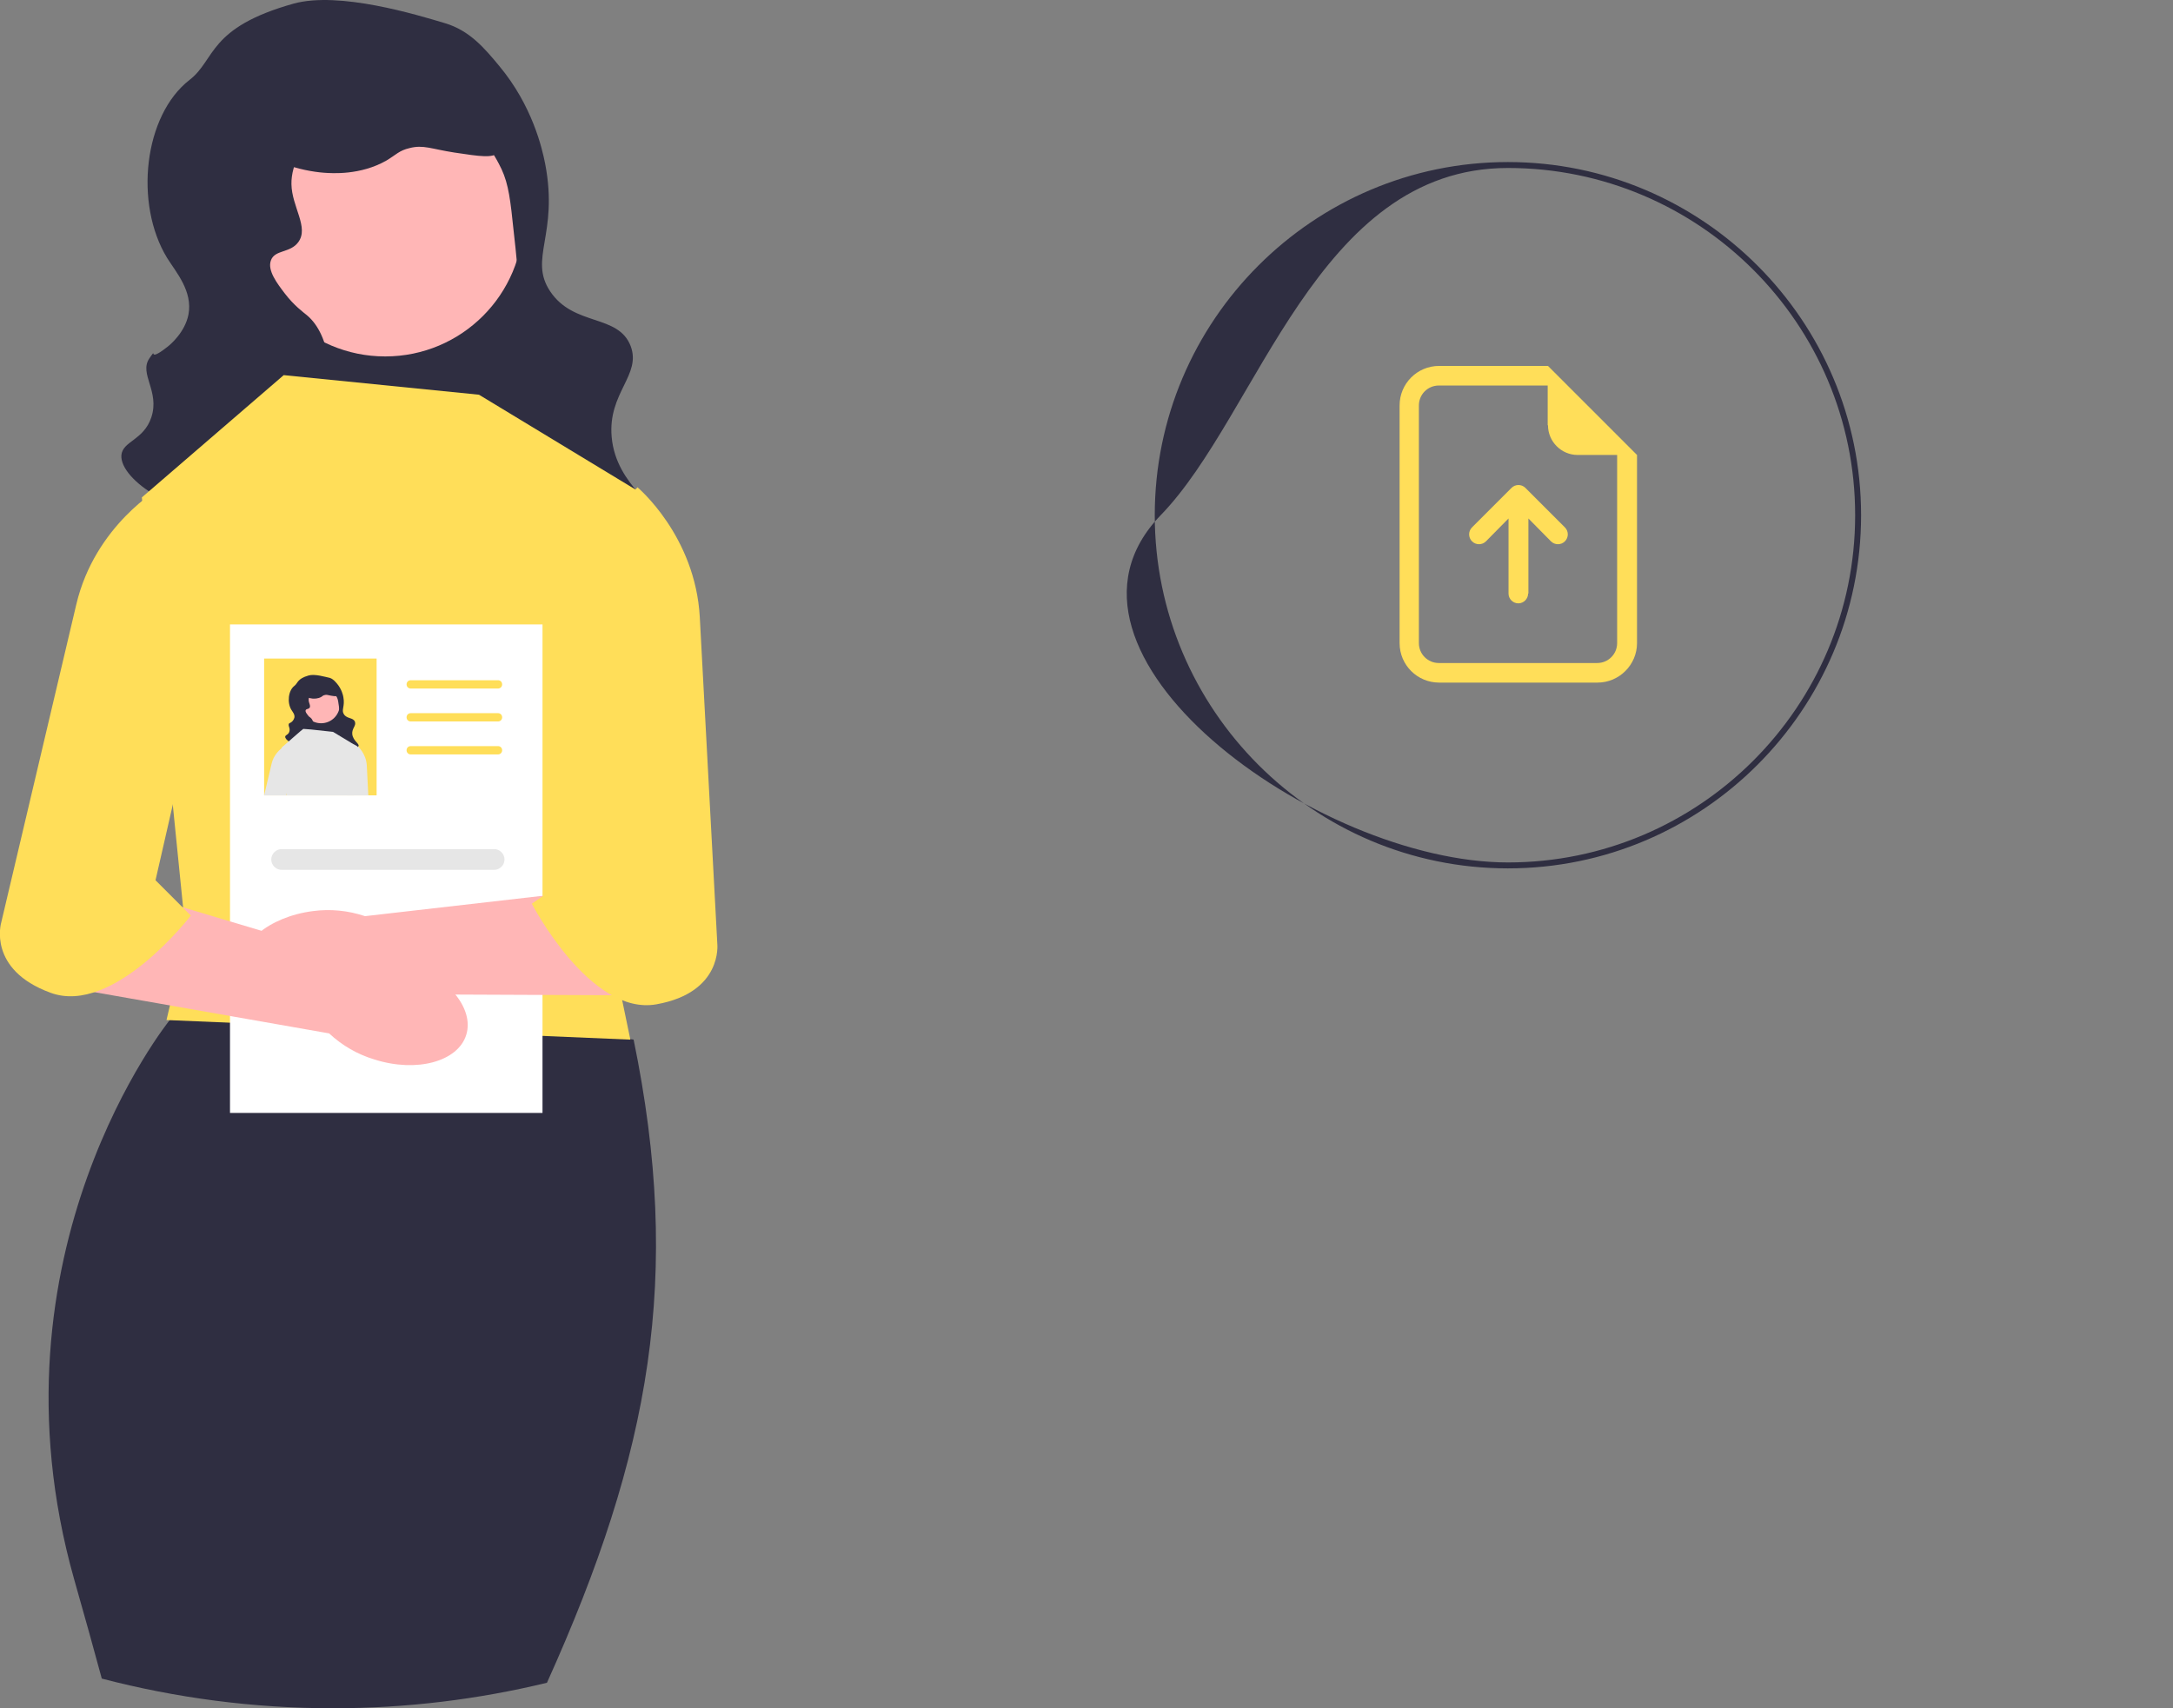 <?xml version="1.0" encoding="utf-8"?>
<!-- Generator: $$$/GeneralStr/196=Adobe Illustrator 27.6.0, SVG Export Plug-In . SVG Version: 6.00 Build 0)  -->
<svg version="1.1" id="Réteg_1" xmlns="http://www.w3.org/2000/svg" xmlns:xlink="http://www.w3.org/1999/xlink" x="0px" y="0px"
	 viewBox="0 0 732.2 575.6" style="enable-background:new 0 0 732.2 575.6;" xml:space="preserve">
<rect x="0" y="0" width="732.2" height="575.6" fill="#808080" stroke="none"/>
<style type="text/css">
	.st0{fill:#2F2E41;}
	.st1{fill:#FFB6B6;}
	.st2{fill:#FFDE59;}
	.st3{fill:#FFFFFF;}
	.st4{fill:#E6E6E6;}
</style>
<g>
	
		<rect x="88.3" y="73.5" transform="matrix(0.993 -0.117 0.117 0.993 -12.97 16.739)" class="st0" width="95.6" height="90.7"/>
	<circle class="st1" cx="129.8" cy="73.5" r="46.6"/>
	<path class="st0" d="M99,1.2L99,1.2C70,9.3,72.7,20.1,63.9,26.9c-15.5,12-18.7,41.8-7.6,60c3,4.8,8.7,11.2,7.2,19.1
		c-1.2,6-6.1,10.1-7,10.8c-7.6,6-3-0.6-6.2,4c-3.5,5.2,3.6,11,0.7,19.8c-2.6,7.8-9.7,8-10.1,12.8c-0.6,8.2,19.5,22.2,38.7,18.7
		c17.1-3.2,28.2-19.3,30.9-33.5c1.8-9.5,1.2-25.5-7.1-32.4c-1.2-1-4.3-3.2-7.5-7.4c-2.5-3.3-5.9-7.7-4.6-11.1
		c1.3-3.6,6.5-2.4,9.2-6.1c3.7-5-2.2-11.9-2.3-19.6c-0.2-13.2,16.4-31,36.2-30.8c22.5,0.2,33.4,23.3,34.6,25.8
		c2.4,5.2,3,10.5,4.1,21.1c1.7,15.2,2.7,24.7-0.9,35c-5.2,14.8-14.1,14.3-15.3,25c-1.9,16.7,18.1,30.9,20.4,32.5
		c17,11.7,40.7,13,43.9,6.4c2.9-5.9-13.6-12.6-15.1-29.8c-1.3-14.9,10.1-20.8,6.4-30.6c-4.2-10.9-19.1-6.5-27.1-18.4
		c-7.4-11.1,2.9-19-1.7-43c-1-5.1-4.3-19.6-15.5-33c-4.9-5.9-9.9-11.9-18.3-14.4C140.5,5,114.4-3,99,1.2C99,1.2,99,1.2,99,1.2z"/>
	<path class="st0" d="M84.2,44.5c2.4,10,18.2,13.2,24.9,13.7c2.8,0.2,12.3,0.9,21.1-4.1c3.2-1.9,4.3-3.4,7.8-4.2
		c4.7-1.2,7.3,0.3,15.1,1.5c8.7,1.3,13,2,14.9-0.1c3.1-3.4-0.7-13-5.6-19.3c-9-11.5-23.3-13.7-30-14.7c-7.6-1.2-23.1-3.6-35.8,5.9
		C94.9,24.3,81.8,34.3,84.2,44.5L84.2,44.5L84.2,44.5z"/>
</g>
<path class="st0" d="M184.3,567c-23.1,5.6-47.3,8.6-72.1,8.6c-26.9,0-53-3.5-77.9-10c-2.7-10-5.8-21.1-9.3-33.4
	C-6.2,421.9,57.2,343.7,57.2,343.7l15.6-12.3l140.7,18.9C229.9,430.1,219.3,489.4,184.3,567L184.3,567z"/>
<polygon class="st2" points="161.4,133 95.6,126.4 47.8,167.6 62.7,315.7 56.1,343.7 212.4,350.3 204.2,310.8 215.7,165.9 "/>
<rect x="77.5" y="210.4" class="st3" width="105.3" height="164.6"/>
<path class="st2" d="M167.8,232h-29.4c-0.8,0-1.4-0.6-1.4-1.4s0.6-1.4,1.4-1.4h29.4c0.8,0,1.4,0.6,1.4,1.4S168.6,232,167.8,232z"/>
<path class="st2" d="M167.8,243.1h-29.4c-0.8,0-1.4-0.6-1.4-1.4s0.6-1.4,1.4-1.4h29.4c0.8,0,1.4,0.6,1.4,1.4
	S168.6,243.1,167.8,243.1z"/>
<path class="st2" d="M167.8,254.2h-29.4c-0.8,0-1.4-0.6-1.4-1.4s0.6-1.4,1.4-1.4h29.4c0.8,0,1.4,0.6,1.4,1.4
	S168.6,254.2,167.8,254.2z"/>
<path class="st4" d="M166.5,293.1H94.9c-1.9,0-3.5-1.6-3.5-3.5s1.6-3.5,3.5-3.5h71.6c1.9,0,3.5,1.6,3.5,3.5S168.4,293.1,166.5,293.1
	z"/>
<path id="b-210" class="st1" d="M126.2,357c14.2,4.5,28.1,0.7,30.9-8.3s-6.4-20-20.7-24.5c-5.7-1.9-11.7-2.3-17.6-1.4l-60.6-18.1
	l-38.4,27.5l91.1,16C115.3,352.3,120.5,355.3,126.2,357z"/>
<path class="st2" d="M54.1,164.3c0,0-22.1,12.6-28.4,39.4L0.4,310.9c0,0-4.7,15.8,16.6,23.6c21.3,7.9,47.3-26,47.3-26l-11.9-11.9
	l22.9-100.1L54.1,164.3C54.1,164.3,54.1,164.3,54.1,164.3z"/>
<path id="c-211" class="st1" d="M109.8,341.2c-14.8,1.9-27.8-4.2-29-13.7c-1.2-9.4,9.8-18.6,24.6-20.5c5.9-0.8,11.9-0.2,17.6,1.7
	l62.8-7.2l33,33.9l-92.5-0.4C121.4,338.4,115.7,340.5,109.8,341.2z"/>
<path class="st2" d="M214.8,164.2c0,0,19.5,16.3,21,43.8l5.9,110c0,0,1.9,16.4-20.5,20.4s-42-33.9-42-33.9l13.8-9.6l-4.9-102.5
	L214.8,164.2L214.8,164.2z"/>
<rect x="89" y="221.9" class="st2" width="37.9" height="46.1"/>
<path class="st4" d="M99.1,256.3l-2.6,11.4l-0.1,0.3H89c0.9-3.8,2-8.4,2.5-10.6c0.6-2.7,2.3-4.4,3.4-5.3c0.5-0.5,0.9-0.7,0.9-0.7
	L99.1,256.3C99.1,256.3,99.1,256.3,99.1,256.3z"/>
<path class="st4" d="M124.1,268h-7.2l-0.6-12.4l4-4.2l0.1-0.1c0,0,3,2.5,3.2,6.7C123.7,260.1,123.9,264.3,124.1,268z"/>
<path class="st0" d="M508.1,292.6c-65.6,0-119-53.4-119-119s53.4-119,119-119s119,53.4,119,119S573.7,292.6,508.1,292.6z
	 M508.1,56.6c-64.5,0-84,83-117,117c-44.9,46.3,52.5,117,117,117s117-52.5,117-117S572.6,56.6,508.1,56.6z"/>
<path class="st2" d="M514.9,200c0,1.8-1.5,3.3-3.3,3.3s-3.3-1.5-3.3-3.3v-25.3l-7.6,7.7c-1.3,1.3-3.4,1.3-4.7,0s-1.3-3.4,0-4.7
	l13.3-13.3c1.3-1.3,3.4-1.3,4.7,0l0,0l13.3,13.3c1.3,1.3,1.3,3.4,0,4.7s-3.4,1.3-4.7,0l-7.6-7.7V200z"/>
<path class="st2" d="M551.6,216.7v-63.4l-30-30h-36.7c-7.4,0-13.3,6-13.3,13.3v80.1c0,7.4,6,13.3,13.3,13.3h53.4
	C545.6,230,551.6,224,551.6,216.7z M521.6,143.3c0,5.5,4.5,10,10,10h13.3v63.4c0,3.7-3,6.7-6.7,6.7h-53.4c-3.7,0-6.7-3-6.7-6.7
	v-80.1c0-3.7,3-6.7,6.7-6.7h36.7V143.3z"/>
<g>
	
		<rect x="102.6" y="237.4" transform="matrix(0.993 -0.117 0.117 0.993 -27.741 14.427)" class="st0" width="13" height="12.3"/>
	<circle class="st1" cx="108.2" cy="237.4" r="6.3"/>
	<path class="st0" d="M104,227.6L104,227.6c-3.9,1.1-3.6,2.6-4.8,3.5c-2.1,1.6-2.5,5.7-1,8.1c0.4,0.7,1.2,1.5,1,2.6
		c-0.2,0.8-0.8,1.4-1,1.5c-1,0.8-0.4-0.1-0.8,0.5c-0.5,0.7,0.5,1.5,0.1,2.7c-0.3,1.1-1.3,1.1-1.4,1.7c-0.1,1.1,2.6,3,5.3,2.5
		c2.3-0.4,3.8-2.6,4.2-4.5c0.2-1.3,0.2-3.5-1-4.4c-0.2-0.1-0.6-0.4-1-1c-0.3-0.4-0.8-1-0.6-1.5c0.2-0.5,0.9-0.3,1.3-0.8
		c0.5-0.7-0.3-1.6-0.3-2.7c0-1.8,2.2-4.2,4.9-4.2c3,0,4.5,3.2,4.7,3.5c0.3,0.7,0.4,1.4,0.6,2.9c0.2,2.1,0.4,3.3-0.1,4.7
		c-0.7,2-1.9,1.9-2.1,3.4c-0.3,2.3,2.5,4.2,2.8,4.4c2.3,1.6,5.5,1.8,6,0.9c0.4-0.8-1.8-1.7-2.1-4c-0.2-2,1.4-2.8,0.9-4.2
		c-0.6-1.5-2.6-0.9-3.7-2.5c-1-1.5,0.4-2.6-0.2-5.8c-0.1-0.7-0.6-2.7-2.1-4.5c-0.7-0.8-1.3-1.6-2.5-2
		C109.6,228.1,106.1,227,104,227.6L104,227.6L104,227.6z"/>
	<path class="st0" d="M102,233.5c0.3,1.4,2.5,1.8,3.4,1.9c0.4,0,1.7,0.1,2.9-0.6c0.4-0.3,0.6-0.5,1.1-0.6c0.6-0.2,1,0,2.1,0.2
		c1.2,0.2,1.8,0.3,2,0c0.4-0.5-0.1-1.8-0.8-2.6c-1.2-1.6-3.2-1.9-4.1-2c-1-0.2-3.1-0.5-4.9,0.8C103.5,230.7,101.7,232.1,102,233.5
		L102,233.5L102,233.5z"/>
</g>
<polygon class="st4" points="120.5,251.6 119.2,268 96.5,268 96.5,267.7 94.9,252 94.9,251.9 99.7,247.7 101.2,246.4 102.2,245.6 
	104.8,245.8 112.2,246.6 112.2,246.6 114.7,248.1 118.5,250.4 120.3,251.4 "/>
</svg>
